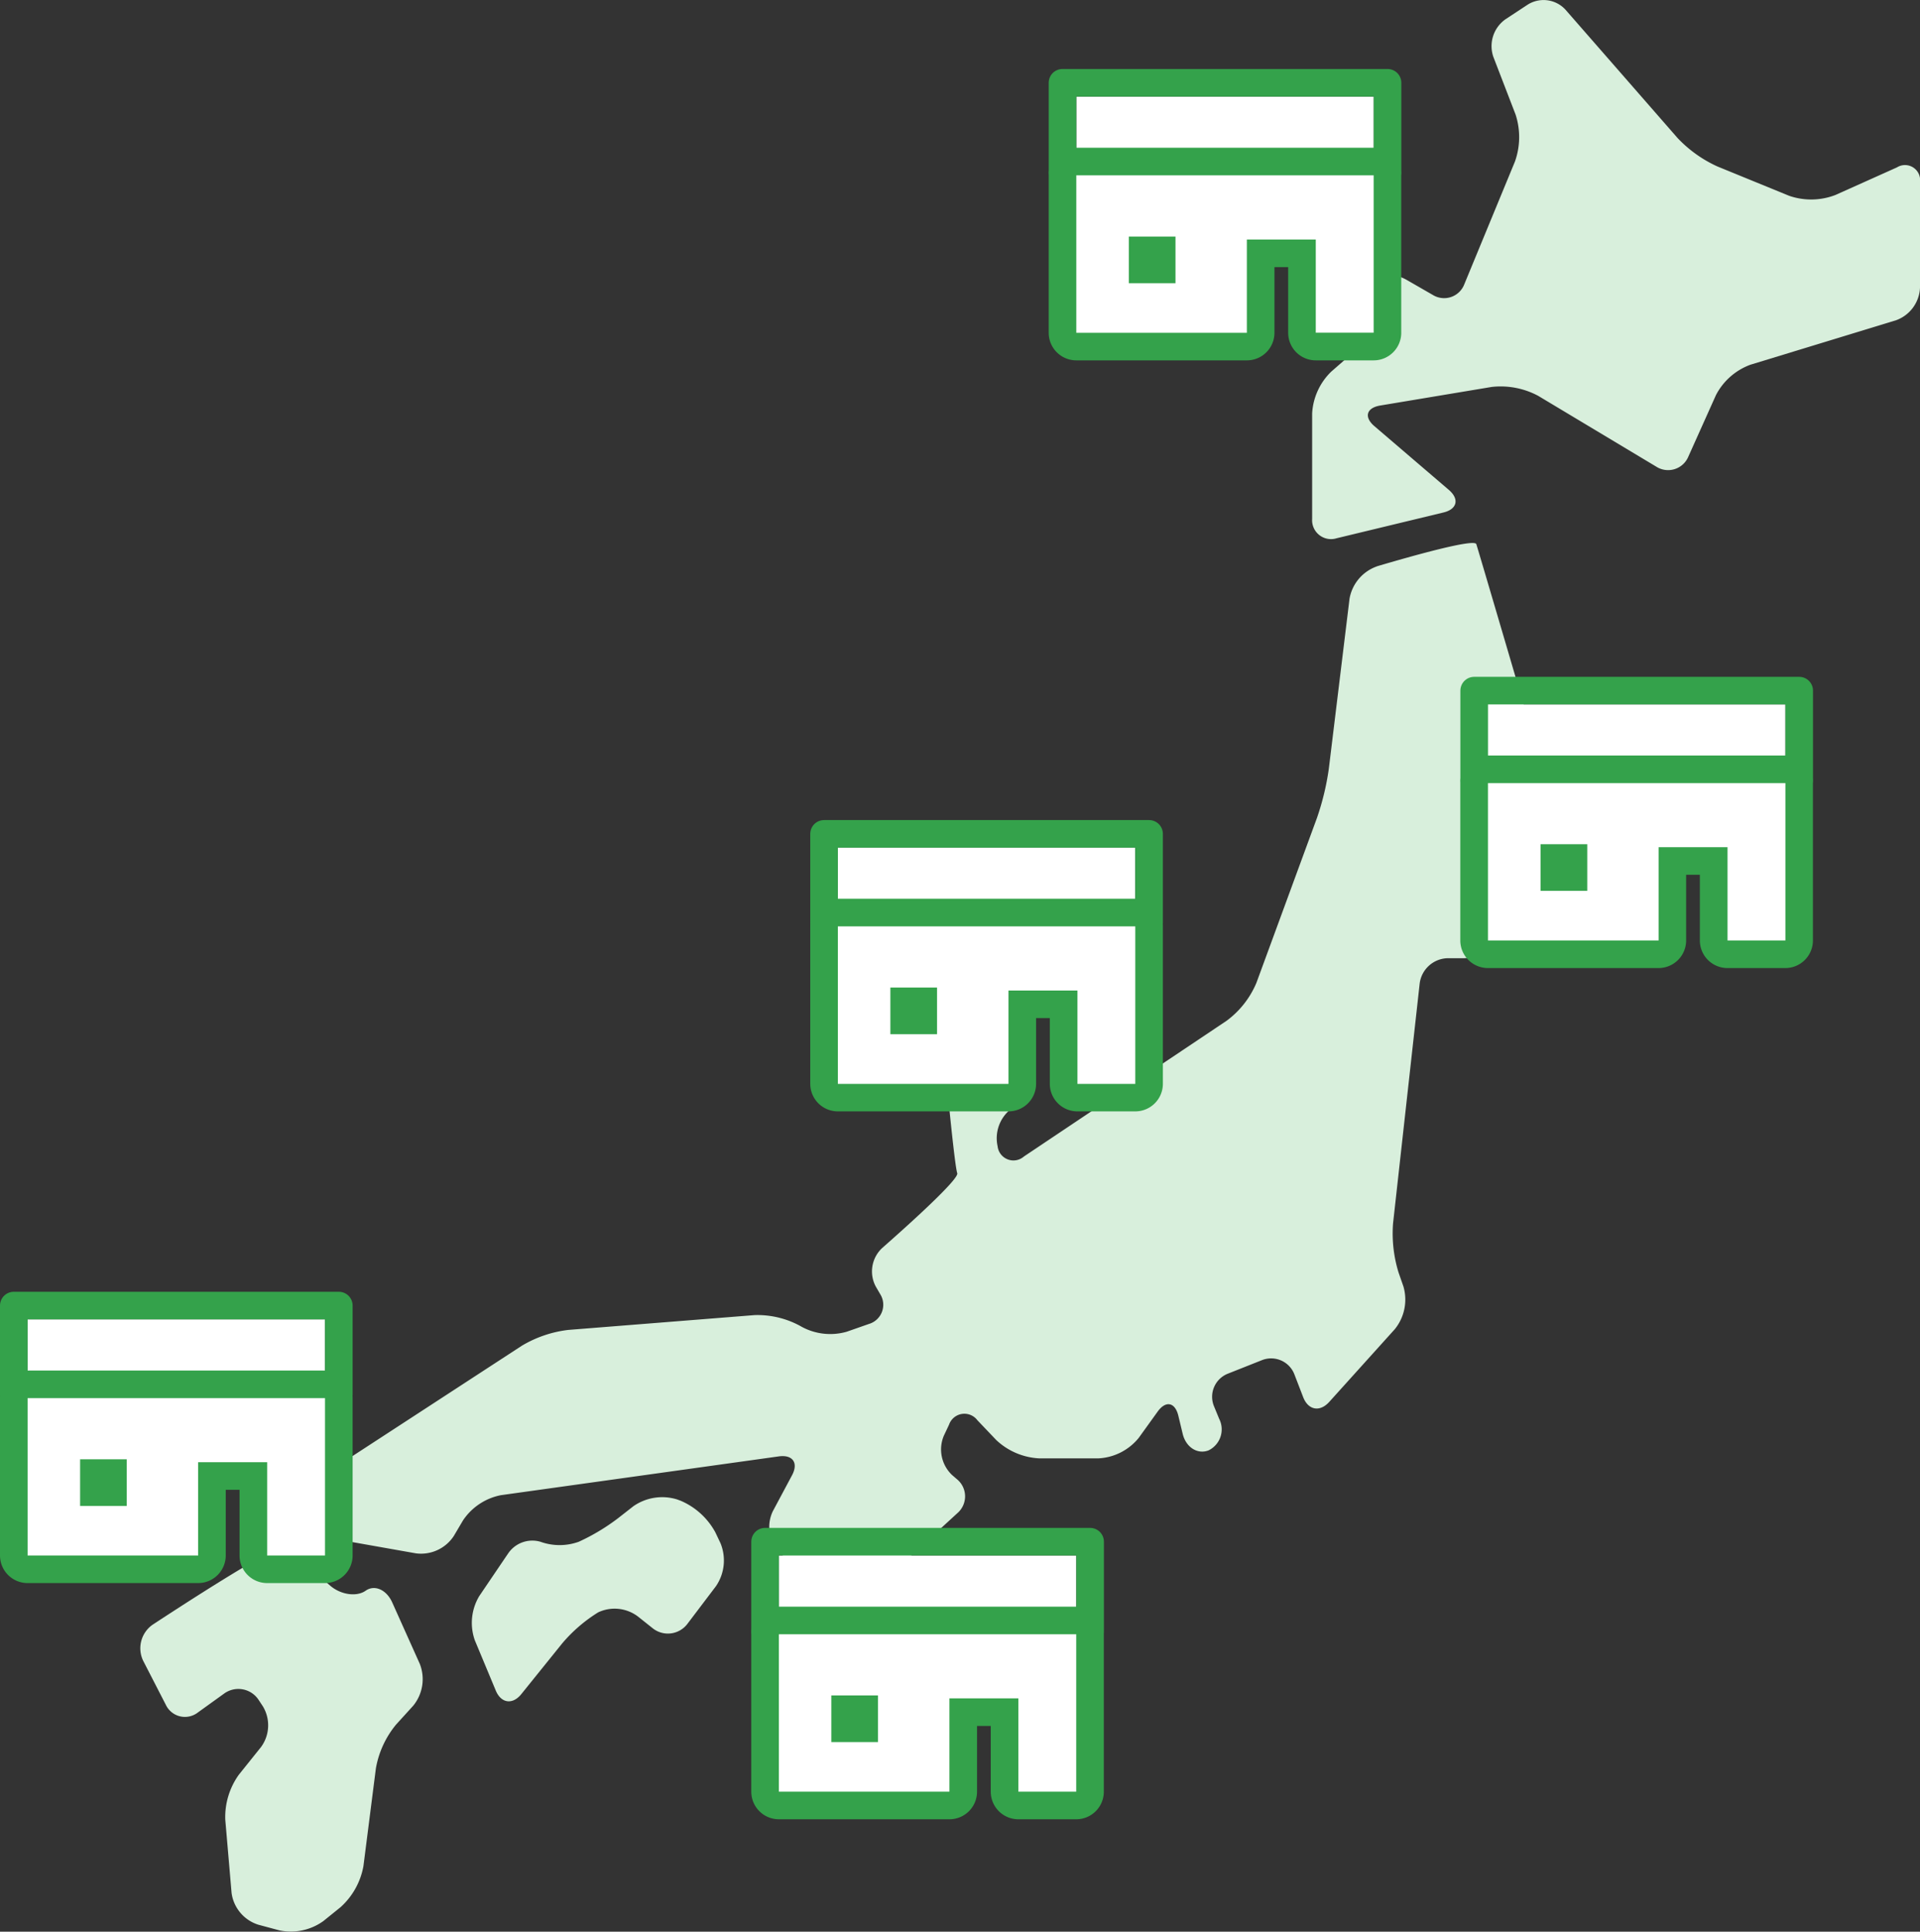 <svg xmlns="http://www.w3.org/2000/svg" viewBox="0 0 243.5 245.02">
  <rect x="0" y="0" width="243.5" height="245.02" fill="#333333" stroke="none"/>
  <g fill="#d8efdc">
    <path data-name="パス 899" d="m190.92 2.45 2.84-1.87a3.77 3.77 0 0 1 4.78.65l14.2 16.26a16.06 16.06 0 0 0 5.08 3.63l9.07 3.71a8.54 8.54 0 0 0 5.89-.1l7.8-3.5a1.92 1.92 0 0 1 2.92 1.89v13.37a4.6 4.6 0 0 1-3.06 4.14L222 46.26a8.05 8.05 0 0 0-4.38 3.86l-3.5 7.8a2.78 2.78 0 0 1-4.07 1.27l-14.97-8.98a10.1 10.1 0 0 0-5.9-1.13l-14.15 2.36c-1.74.3-2.07 1.46-.73 2.61l9.46 8.1c1.34 1.16 1.04 2.43-.68 2.85l-13.55 3.27a2.4 2.4 0 0 1-3.12-2.46V52.44a8 8 0 0 1 2.42-5.3l3-2.62a4.05 4.05 0 0 0 .9-4.83 3.27 3.27 0 0 1 .68-4.25 5.16 5.16 0 0 1 5 .07l3.3 1.9a2.74 2.74 0 0 0 4-1.36l6.42-15.56a9.26 9.26 0 0 0 .08-5.96l-2.82-7.32a4.17 4.17 0 0 1 1.53-4.76"/>
    <path data-name="パス 900" d="M174.6 71.84c4.5-1.33 12.38-3.55 12.63-2.82.27.82 6.31 21.4 8.64 29.32a10.95 10.95 0 0 1-.26 6.07l-5.51 14.15a5.05 5.05 0 0 1-4.37 2.98h-2.12a3.67 3.67 0 0 0-3.56 3.19l-3.38 30.46a16.81 16.81 0 0 0 .7 6.22l.62 1.78a5.96 5.96 0 0 1-1.1 5.41l-8.32 9.23c-1.19 1.31-2.66 1.04-3.3-.62l-1.11-2.88a3.16 3.16 0 0 0-4.13-1.8l-4.31 1.71a3.15 3.15 0 0 0-1.75 4.15l.65 1.58a2.96 2.96 0 0 1-1.33 3.99c-1.4.56-2.89-.37-3.3-2.1l-.55-2.29c-.42-1.72-1.6-1.95-2.63-.51l-2.39 3.32a7.03 7.03 0 0 1-5.08 2.6h-7.57a8.56 8.56 0 0 1-5.42-2.32l-2.4-2.52a2.06 2.06 0 0 0-3.59.57l-.65 1.38a4.47 4.47 0 0 0 1.03 5l.64.55a2.81 2.81 0 0 1 .05 4.28l-12 11.01a3.38 3.38 0 0 1-4.62-.1l-6.04-6.04a4.6 4.6 0 0 1-.76-5.1l2.44-4.57c.83-1.56.09-2.63-1.67-2.39l-35.25 4.92a7.52 7.52 0 0 0-4.81 3.2l-1.17 1.98a4.97 4.97 0 0 1-4.8 2.2l-11.07-1.96a3.78 3.78 0 0 1-3.16-3.45 6.3 6.3 0 0 1 2.69-4.65l24.98-16.28a14.9 14.9 0 0 1 5.88-2l23.63-1.88a11.33 11.33 0 0 1 5.9 1.44l.03.02a7.59 7.59 0 0 0 5.75.65l2.8-.98a2.54 2.54 0 0 0 1.43-3.82l-.54-.93a4.06 4.06 0 0 1 .8-4.88c3.57-3.14 9.78-8.76 9.53-9.5-.22-.65-.72-5.36-1.05-8.64a4.35 4.35 0 0 1 2.7-4.29l3.53-1.29c1.66-.6 3.16.2 3.35 1.79a5.13 5.13 0 0 1-1.88 4.42 4.72 4.72 0 0 0-1.53 4.6 2.02 2.02 0 0 0 3.34 1.29l25.71-17.22a11.53 11.53 0 0 0 3.77-4.8l7.68-20.92a33.28 33.28 0 0 0 1.5-6.2l2.63-21.6a5.31 5.31 0 0 1 3.45-4.1"/>
    <path data-name="パス 901" d="m64.35 197.18-3.57 5.27a6.62 6.62 0 0 0-.56 5.61l2.65 6.36c.68 1.64 2.13 1.84 3.24.47l5.19-6.44a19.26 19.26 0 0 1 4.57-3.94 4.9 4.9 0 0 1 5.06.55l1.82 1.45a3.1 3.1 0 0 0 4.44-.55l3.62-4.78a5.78 5.78 0 0 0 .56-5.45l-.65-1.37a9.05 9.05 0 0 0-4.39-4l-.46-.17a6.4 6.4 0 0 0-5.54.86l-1.93 1.51a26.12 26.12 0 0 1-5 3 7.18 7.18 0 0 1-4.86 0 3.7 3.7 0 0 0-4.19 1.63"/>
    <path data-name="パス 902" d="M32.25 198c-3.69 2.1-9.5 5.85-12.88 8.07a3.65 3.65 0 0 0-1.2 4.61l2.86 5.56a2.68 2.68 0 0 0 4.07.97l3.32-2.39a3.07 3.07 0 0 1 4.38.8l.53.8a4.66 4.66 0 0 1-.22 5.17l-2.82 3.52a9.22 9.22 0 0 0-1.72 5.7l.8 9.3a4.91 4.91 0 0 0 3.38 4.02l2.68.72a7.06 7.06 0 0 0 5.58-1.18l2.18-1.76a9.2 9.2 0 0 0 2.9-5.2l1.58-12.4a11.95 11.95 0 0 1 2.56-5.56l2.18-2.4a5.32 5.32 0 0 0 .83-5.3l-3.5-7.8c-.73-1.62-2.24-2.28-3.37-1.48s-3.14.52-4.48-.63l-.92-.79a26.67 26.67 0 0 0-4.15-2.93 5.78 5.78 0 0 0-4.57.58"/>
  </g>
  <g fill="#fff" stroke-linejoin="round">
    <g data-name="長方形 1225" stroke="#34a24b" stroke-width="3.5">
      <path stroke="none" d="M136.5 12.26h37.72v7.76H136.5z"/>
      <path fill="none" d="M134.75 10.5h41.22v11.28h-41.22z"/>
    </g>
    <g data-name="パス 898">
      <path d="M175.96 43.96h-10.84V32.13h-5.24v11.83h-25.14V20.49h41.22v23.47Zm-31.06-9.79h2.42v-2.41h-2.42v2.41Z"/>
      <path d="M136.5 22.24v19.97h21.63V30.38h8.74V42.2h7.34V22.24H136.5m12.58 13.68h-5.92v-5.91h5.92v5.91M136.5 18.74h37.71a3.5 3.5 0 0 1 3.5 3.5v19.97a3.5 3.5 0 0 1-3.5 3.5h-7.34a3.5 3.5 0 0 1-3.5-3.5v-8.33h-1.74v8.33a3.5 3.5 0 0 1-3.5 3.5H136.5a3.5 3.5 0 0 1-3.5-3.5V22.24a3.5 3.5 0 0 1 3.5-3.5Z" fill="#34a24b"/>
    </g>
  </g>
  <g data-name="店" fill="#fff" stroke-linejoin="round">
    <g data-name="長方形 1225" stroke="#34a24b" stroke-width="3.5">
      <path stroke="none" d="M188.71 89.34h37.72v7.76h-37.72z"/>
      <path fill="none" d="M186.96 87.6h41.22v11.26h-41.22z"/>
    </g>
    <g data-name="パス 898">
      <path d="M228.18 121.04h-10.84v-11.83h-5.24v11.83h-25.14V97.58h41.22v23.46Zm-31.06-9.78h2.42v-2.42h-2.42v2.42Z"/>
      <path d="M188.71 99.33v19.96h21.64v-11.83h8.74v11.83h7.34V99.33h-37.72M201.3 113h-5.92v-5.92h5.92v5.92M188.7 95.83h37.72a3.5 3.5 0 0 1 3.5 3.5v19.96a3.5 3.5 0 0 1-3.5 3.5h-7.34a3.5 3.5 0 0 1-3.5-3.5v-8.33h-1.74v8.33a3.5 3.5 0 0 1-3.5 3.5H188.7a3.5 3.5 0 0 1-3.5-3.5V99.33a3.5 3.5 0 0 1 3.5-3.5Z" fill="#34a24b"/>
    </g>
  </g>
  <g data-name="店" fill="#fff" stroke-linejoin="round">
    <g data-name="長方形 1225" stroke="#34a24b" stroke-width="3.5">
      <path stroke="none" d="M106.26 107.52h37.72v7.76h-37.72z"/>
      <path fill="none" d="M104.51 105.77h41.22v11.27h-41.22z"/>
    </g>
    <g data-name="パス 898">
      <path d="M145.73 139.23H134.9v-11.84h-5.24v11.84H104.5v-23.47h41.22v23.47Zm-31.06-9.8h2.42v-2.4h-2.42v2.4Z"/>
      <path d="M106.26 117.5v19.98h21.64v-11.84h8.74v11.84h7.34V117.5h-37.72m12.58 13.68h-5.92v-5.92h5.92v5.92M106.26 114h37.72a3.5 3.5 0 0 1 3.5 3.5v19.97a3.5 3.5 0 0 1-3.5 3.5h-7.34a3.5 3.5 0 0 1-3.5-3.5v-8.34h-1.74v8.34a3.5 3.5 0 0 1-3.5 3.5h-21.64a3.5 3.5 0 0 1-3.5-3.5V117.5a3.5 3.5 0 0 1 3.5-3.5Z" fill="#34a24b"/>
    </g>
  </g>
  <g data-name="店" fill="#fff" stroke-linejoin="round">
    <g data-name="長方形 1225" stroke="#34a24b" stroke-width="3.5">
      <path stroke="none" d="M98.78 197.3h37.72v7.76H98.78z"/>
      <path fill="none" d="M97.03 195.55h41.22v11.27H97.03z"/>
    </g>
    <g data-name="パス 898">
      <path d="M138.24 229H127.4v-11.83h-5.24v11.84H97.03v-23.47h41.21V229Zm-31.06-9.78h2.42v-2.42h-2.42v2.42Z"/>
      <path d="M98.78 207.29v19.97h21.63v-11.84h8.74v11.84h7.34v-19.97H98.78m12.57 13.68h-5.92v-5.92h5.92v5.92m-12.57-17.18h37.71a3.5 3.5 0 0 1 3.5 3.5v19.97a3.5 3.5 0 0 1-3.5 3.5h-7.34a3.5 3.5 0 0 1-3.5-3.5v-8.34h-1.74v8.34a3.5 3.5 0 0 1-3.5 3.5H98.78a3.5 3.5 0 0 1-3.5-3.5v-19.97a3.5 3.5 0 0 1 3.5-3.5Z" fill="#34a24b"/>
    </g>
  </g>
  <g data-name="店" fill="#fff" stroke-linejoin="round">
    <g data-name="長方形 1225" stroke="#34a24b" stroke-width="3.5">
      <path stroke="none" d="M3.5 167.35h37.72v7.76H3.5z"/>
      <path fill="none" d="M1.75 165.6h41.22v11.27H1.75z"/>
    </g>
    <g data-name="パス 898">
      <path d="M42.97 199.05H32.13v-11.83h-5.25v11.83H1.75V175.6h41.22v23.46Zm-31.06-9.78h2.41v-2.42h-2.41v2.42Z"/>
      <path d="M3.5 177.34v19.96h21.63v-11.83h8.75v11.83h7.34v-19.96H3.5m12.57 13.68h-5.91v-5.92h5.91v5.92M3.5 173.84h37.72a3.5 3.5 0 0 1 3.5 3.5v19.96a3.5 3.5 0 0 1-3.5 3.5h-7.34a3.5 3.5 0 0 1-3.5-3.5v-8.33h-1.75v8.33a3.5 3.5 0 0 1-3.5 3.5H3.5a3.5 3.5 0 0 1-3.5-3.5v-19.96a3.5 3.5 0 0 1 3.5-3.5Z" fill="#34a24b"/>
    </g>
  </g>
</svg>
